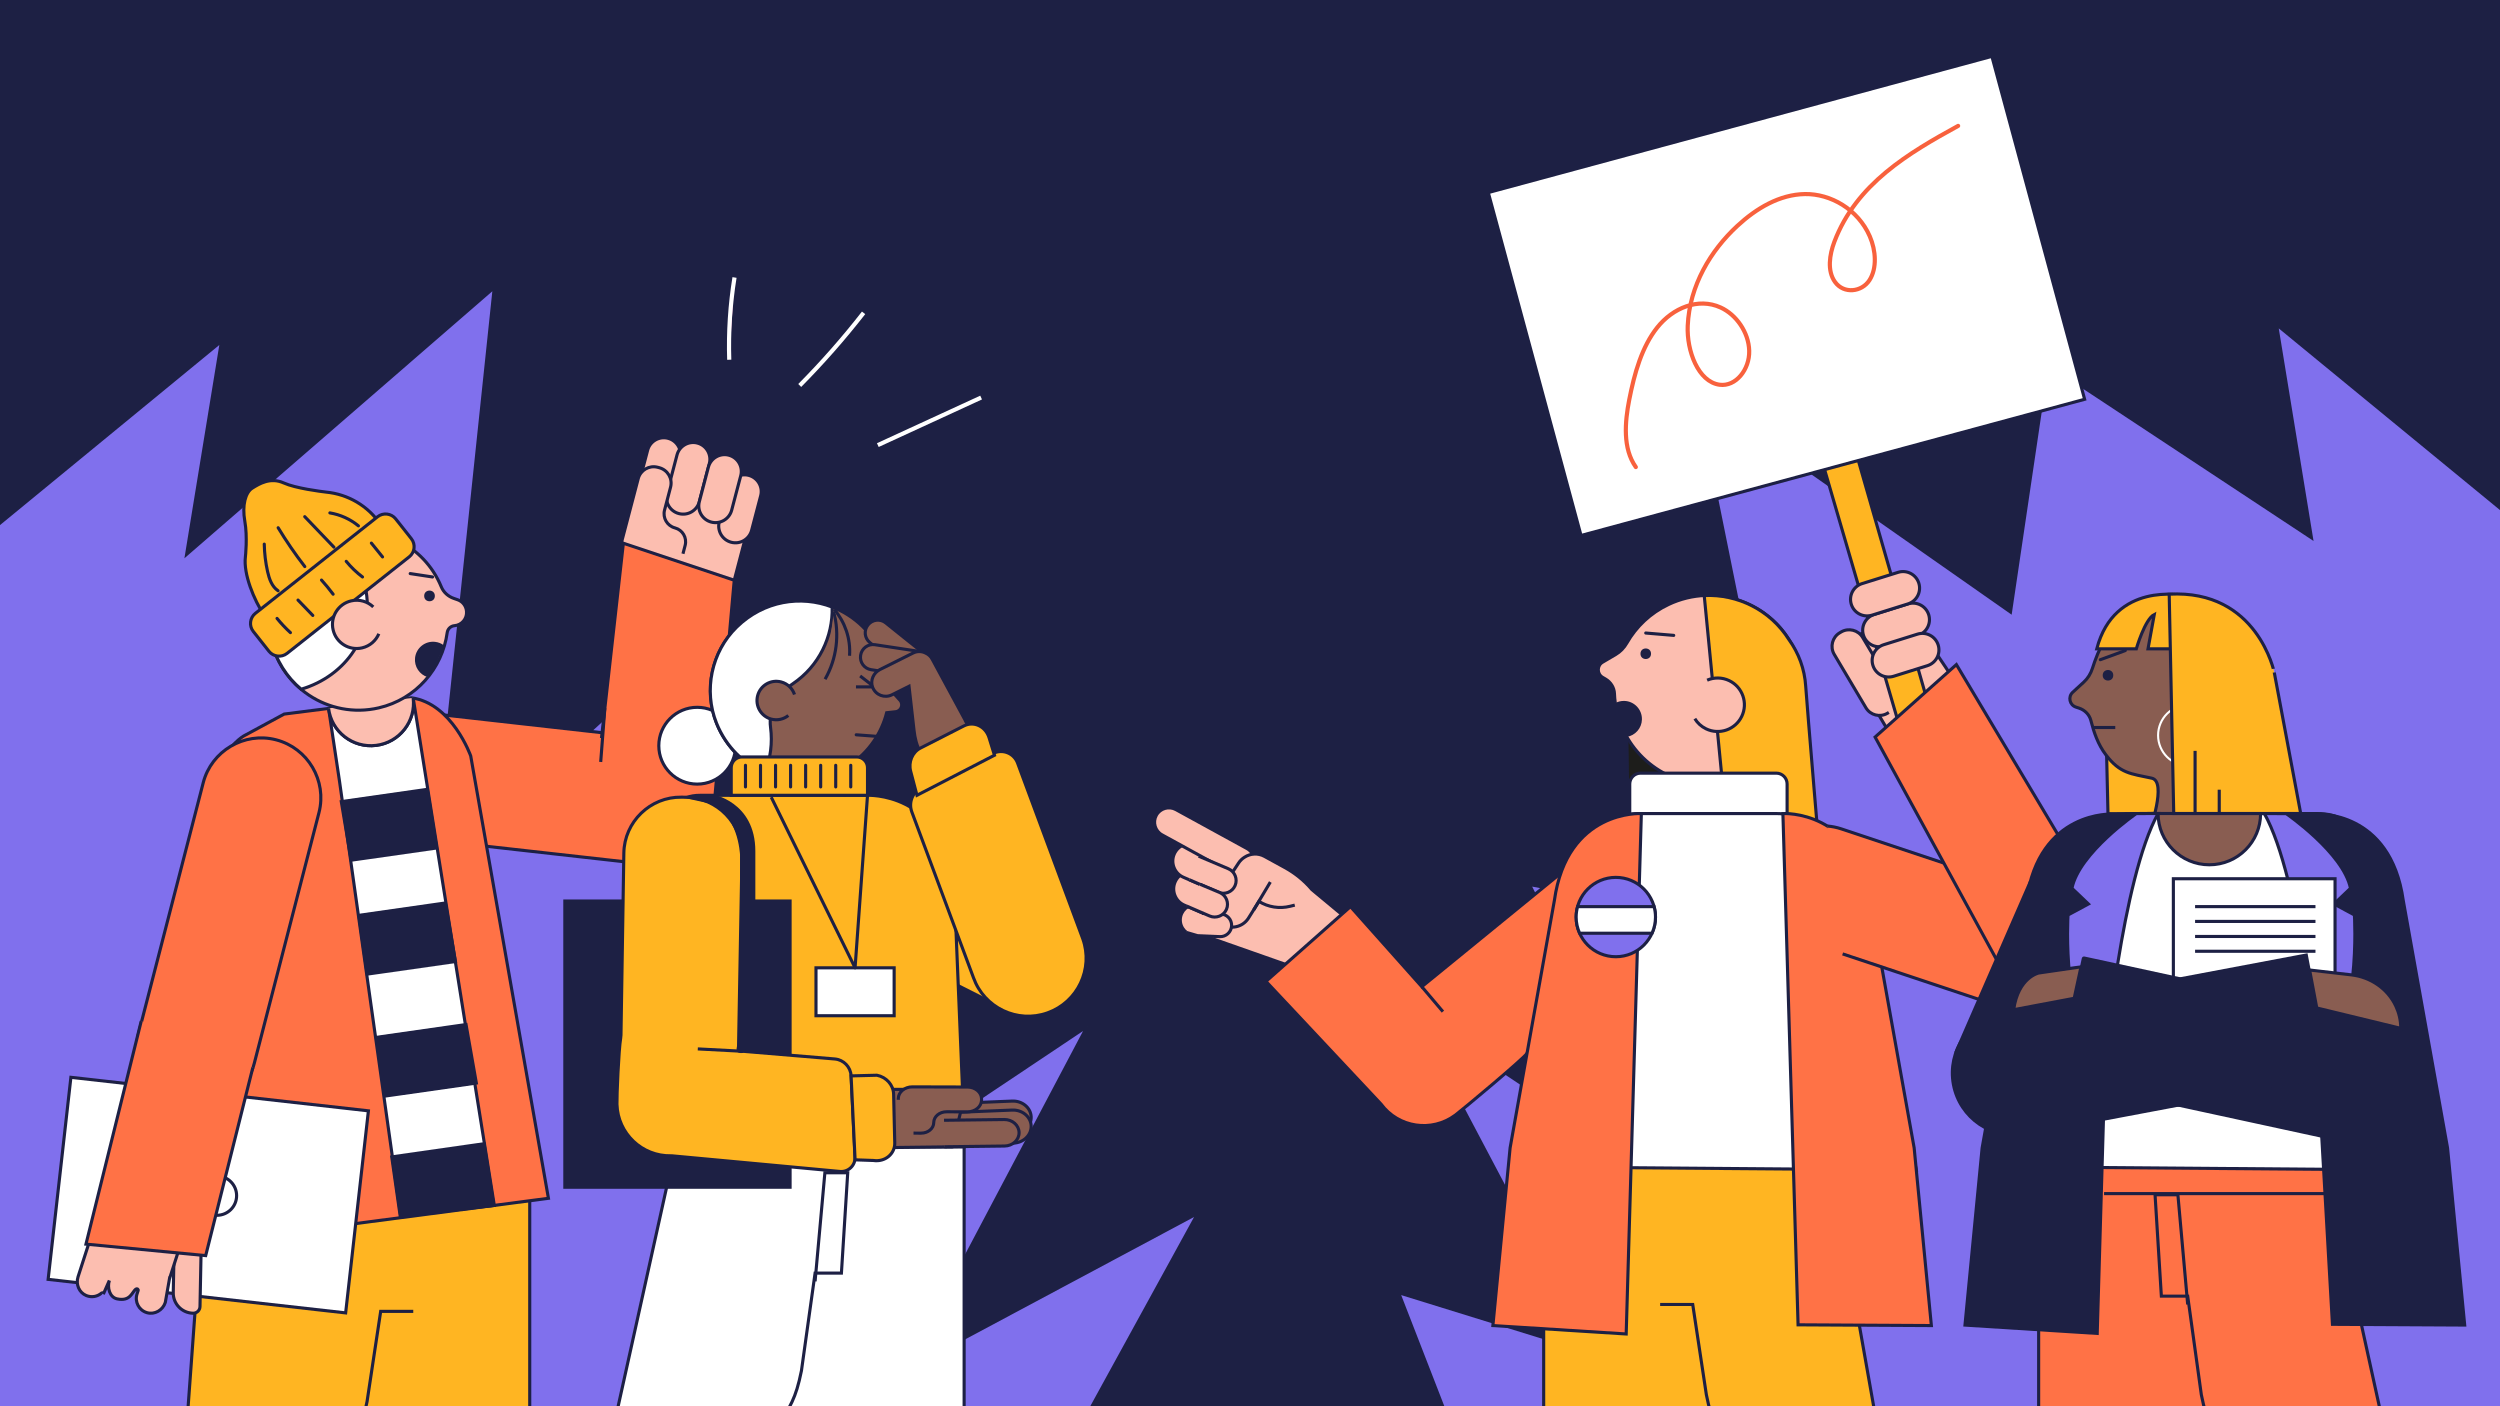 <?xml version="1.0" encoding="UTF-8"?>
<!-- Generator: Adobe Illustrator 28.1.0, SVG Export Plug-In . SVG Version: 6.00 Build 0)  -->
<svg xmlns="http://www.w3.org/2000/svg" xmlns:xlink="http://www.w3.org/1999/xlink" version="1.2" x="0px" y="0px" viewBox="0 0 1200 675" overflow="visible" xml:space="preserve">
<g id="Layer_1">
</g>
<g id="Layer_3">
</g>
<g id="Layer_4">
</g>
<g id="Layer_5">
</g>
<g id="Layer_6" display="none">
</g>
<g id="Layer_8">
</g>
<g id="Layer_7">
	<rect x="-16.112" y="-10.042" fill="#1D2044" width="1225.797" height="708.853"></rect>
	<polygon fill="#8070ED" stroke="#1D2044" stroke-width="1.5" points="1205.267,248.198 1092.741,155.792 1109.484,258.097    982.725,174.411 965.031,293.748 813.522,187.612 866.565,449.936 734.103,424.547 768.206,493.437 813.183,575.557    677.159,484.649 764.059,649.198 671.31,620.472 724.494,757.423 1205.267,757.423  "></polygon>
	<polygon fill="#8070ED" stroke="#1D2044" stroke-width="1.5" points="-6.191,256.158 106.335,163.752 89.592,266.057 237.263,138    207.486,420.624 330.011,307.816 332.511,457.896 464.973,432.507 430.87,501.397 385.893,583.518 521.917,492.609    435.017,657.158 575.021,582.304 474.582,765.383 -6.191,765.383  "></polygon>
	<g>
		<polyline fill="#FFB522" stroke="#1D2044" stroke-width="1.5" points="428.679,457.38 489.667,488.122 489.667,445.946   "></polyline>
		<g>
			<polygon fill="#FFB522" stroke="#1D2044" stroke-width="1.5" points="254.273,555.156 254.273,714.044 167.431,712.059      175.192,555.156    "></polygon>
			<path fill="#FFB522" stroke="#1D2044" stroke-width="1.5" d="M198.368,629.444H182.73l-6.547,43.329     c-2.815,14.035-5.286,16.76-11.663,27.86c-0.662-0.906-0.916-0.814-1.712-1.698c-2.127-2.359-4.971-2.639-7.414-1.666     c-3.549-2.099-8.742-0.675-10.428,3.18c-0.689-0.553-1.407-1.081-2.173-1.57c-3.947-2.517-8.219-0.396-10.082,3.158     c-0.028-0.01-0.056-0.02-0.084-0.03c1.034-2.168,1.265-4.803,0.257-7.042c-5.585-12.393-16.615,35.336-27.095,25.832     c1.137-1.109-5.838,64.224,0,0c0.3-3.301-38.001,7.989-40.054,5.735c-0.958-1.053,30.504-18.386,29.458-19.288l-9.22,27.106     l10.84-148.378l96.79-28.494"></path>
			<g>
				<path fill="#FCBEB0" stroke="#1D2044" stroke-width="1.5" d="M321.58,238.513l4.812-18.332c1.126-4.288-1.438-8.677-5.726-9.803      l0,0c-4.288-1.126-8.677,1.438-9.803,5.726l-4.812,18.332c-1.126,4.288,1.438,8.677,5.726,9.803h0      C316.065,245.365,320.454,242.801,321.58,238.513z"></path>
				
					<rect x="304.706" y="237.237" transform="matrix(-0.254 0.967 -0.967 -0.254 669.127 6.501)" fill="#FCBEB0" stroke="#1D2044" stroke-width="1.5" width="54.7" height="48.168"></rect>
				<path fill="#FCBEB0" stroke="#1D2044" stroke-width="1.5" d="M360.774,254.559l4.355-16.589      c1.126-4.288-1.438-8.677-5.726-9.803l0,0c-4.288-1.126-8.677,1.438-9.803,5.726l-4.355,16.589      c-1.126,4.288,1.438,8.677,5.726,9.803h0C355.259,261.411,359.648,258.848,360.774,254.559z"></path>
				<path fill="#FCBEB0" stroke="#1D2044" stroke-width="1.5" d="M335.678,240.798l4.812-18.332      c1.126-4.288-1.438-8.677-5.726-9.803l0,0c-4.288-1.126-8.677,1.438-9.803,5.726l-4.812,18.332      c-1.126,4.288,1.438,8.677,5.726,9.803v0C330.163,247.65,334.552,245.086,335.678,240.798z"></path>
				<path fill="#FCBEB0" stroke="#1D2044" stroke-width="1.5" d="M304.887,268.414l-0.731-0.192      c-4.087-1.073-6.53-5.255-5.457-9.342l7.647-29.13c1.073-4.087,5.255-6.53,9.342-5.457l0.731,0.192      c4.087,1.073,6.53,5.255,5.457,9.342l-2.894,11.023c-0.981,3.737,1.253,7.561,4.99,8.542v0c3.671,0.964,5.865,4.721,4.902,8.392      l-1.054,4.016"></path>
				<path fill="#FCBEB0" stroke="#1D2044" stroke-width="1.5" d="M351.208,244.875l4.355-16.589      c1.126-4.288-1.438-8.677-5.726-9.803h0c-4.288-1.126-8.677,1.438-9.803,5.726l-4.355,16.589      c-1.126,4.288,1.438,8.677,5.726,9.803l0,0C345.693,251.727,350.082,249.163,351.208,244.875z"></path>
			</g>
			<path fill="#FF7246" stroke="#1D2044" stroke-width="1.5" stroke-miterlimit="10" d="M341.341,387.949L341.341,387.949     c-1.859,16.562-16.792,28.481-33.354,26.622l-106.69-11.975c-16.562-1.859-28.481-16.792-26.622-33.354v0     c1.859-16.562,16.792-28.481,33.354-26.622l106.69,11.975C331.281,356.454,343.2,371.387,341.341,387.949z"></path>
			<path fill="#FF7246" stroke="#1D2044" stroke-width="1.5" stroke-miterlimit="10" d="M136.4,342.756l-19.484,10.547     c0,0-26.779,15.302-21.519,76.511v167.367l167.846-21.997l-37.299-212.318c0,0-8.898-25.19-28.371-27.909L136.4,342.756z"></path>
			<path fill="#FFFFFF" stroke="#1D2044" stroke-width="1.5" stroke-miterlimit="10" d="M162.971,375.058L157.709,340     c1.393,11.214,11.612,19.175,22.826,17.783c11.214-1.393,19.175-11.612,17.783-22.826l38.946,243.632l-44.899,5.214     L162.971,375.058z"></path>
			<polygon fill="#1D2044" stroke="#1D2044" stroke-miterlimit="10" points="237.263,578.726 191.856,583.803 187.757,555.105      232.55,548.708    "></polygon>
			
				<rect x="28.374" y="524.681" transform="matrix(0.994 0.112 -0.112 0.994 64.591 -7.599)" fill="#FFFFFF" stroke="#1D2044" stroke-width="1.5" stroke-miterlimit="10" width="143.666" height="97.573"></rect>
			<path fill="#FF7246" stroke="#1D2044" stroke-width="1.5" stroke-miterlimit="10" d="M288.718,354.277l10.497-93.525     l53.226,17.762l-9.832,110.074c-1.767,15.747-15.966,27.08-31.713,25.312h0"></path>
			<path fill="#FF7246" stroke="#1D2044" stroke-width="1.5" stroke-miterlimit="10" d="M87.137,530.875L87.137,530.875     c-15.28-3.943-24.555-19.671-20.612-34.951l31.02-120.207c3.943-15.28,19.671-24.555,34.95-20.612h0     c15.28,3.943,24.555,19.671,20.612,34.951l-31.02,120.207C118.144,525.542,102.417,534.818,87.137,530.875z"></path>
			<path fill="#FCBEB0" stroke="#1D2044" stroke-width="1.5" d="M157.709,340c1.393,11.214,11.612,19.175,22.826,17.783     c11.214-1.393,19.175-11.612,17.783-22.826"></path>
			<path fill="#FCBEB0" stroke="#1D2044" stroke-width="1.5" d="M159.017,257.071c21.895-6.946,44.539,4.399,52.796,24.594     c1.071,2.62,3.275,4.612,5.947,5.546l1.95,0.682c2.355,0.824,4.003,2.957,4.207,5.443l0.015,0.185     c0.285,3.474-2.301,6.522-5.775,6.806h0c-1.817,0.149-3.266,1.549-3.509,3.355c-2.312,17.165-14.946,31.927-32.816,36.085     c-23.995,5.584-47.973-10.145-52.087-34.833C126.272,284.096,138.88,263.46,159.017,257.071z"></path>
			<path fill="#FFFFFF" stroke="#1D2044" stroke-width="1.5" stroke-miterlimit="10" d="M130.299,307.684     c2.185,9.425,7.37,17.371,14.265,23.139c21.645-6.382,35.615-26.586,30.797-48.924c-1.295-6.004,0.694-10.761,3.539-14.325     c2.645-3.279,1.99-7.656-0.707-10.082c0.488-1.125,0.635-2.416,0.336-3.7c-0.754-3.209-3.95-5.207-7.159-4.454     c-3.153,0.719-5.142,3.841-4.483,6.983c-0.735,0.105-1.47,0.21-2.16,0.311c-0.978-2.864-3.987-4.565-6.993-3.872     c-3.063,0.727-5.006,3.681-4.534,6.72c-0.544,0.253-1.071,0.534-1.582,0.828c-1.302-0.83-2.935-1.157-4.553-0.772     c-3.195,0.738-5.192,3.949-4.454,7.159c0.002,0.03,0.021,0.073,0.024,0.102C131.912,276.926,126.718,292.293,130.299,307.684z"></path>
			<circle fill="#1D2044" cx="206.166" cy="286.043" r="2.564"></circle>
			<g>
				<path fill="#FFB522" stroke="#1D2044" stroke-width="1.5" d="M156.607,236.218c-2.594-0.303-14.702-1.822-20.417-4.399      c-6.421-2.895-11.773,0.413-15.082,2.481c-3.308,2.068-4.962,8.27-3.6,15.859c1.36,7.579,0.283,17.139,0.28,17.165      c-1.01,8.174,4.129,20.7,9.058,28.089l55.934-43.51C176.612,242.657,166.868,237.227,156.607,236.218z"></path>
				<path fill="#FFB522" stroke="#1D2044" stroke-width="1.5" d="M196.441,267.272l-58.662,46.359      c-2.666,2.107-6.572,1.65-8.679-1.017l-7.536-9.536c-2.107-2.666-1.65-6.572,1.017-8.679l58.662-46.359      c2.666-2.107,6.572-1.65,8.679,1.017l7.536,9.536C199.565,261.259,199.107,265.165,196.441,267.272z"></path>
				<g>
					<path fill="none" stroke="#1D2044" stroke-width="1.5" stroke-linecap="round" stroke-linejoin="round" d="M132.978,296.84       c1.968,2.429,4.117,4.712,6.424,6.823"></path>
					<path fill="none" stroke="#1D2044" stroke-width="1.5" stroke-linecap="round" stroke-linejoin="round" d="M143.045,288.037       c2.366,2.459,4.733,4.918,7.099,7.377"></path>
					<path fill="none" stroke="#1D2044" stroke-width="1.5" stroke-linecap="round" stroke-linejoin="round" d="M154.323,278.427       c1.956,2.183,3.817,4.451,5.577,6.795"></path>
					<path fill="none" stroke="#1D2044" stroke-width="1.5" stroke-linecap="round" stroke-linejoin="round" d="M166.191,269.442       c2.288,2.803,4.916,5.329,7.807,7.504"></path>
					<path fill="none" stroke="#1D2044" stroke-width="1.5" stroke-linecap="round" stroke-linejoin="round" d="M178.263,260.693       c1.784,2.212,3.568,4.423,5.353,6.635"></path>
				</g>
				<path fill="none" stroke="#1D2044" stroke-width="1.5" stroke-linecap="round" stroke-linejoin="round" d="M126.846,261.181      c0.087,4.413,0.616,8.816,1.577,13.124c0.786,3.521,2.057,7.254,5.051,9.265"></path>
				<path fill="none" stroke="#1D2044" stroke-width="1.5" stroke-linecap="round" stroke-linejoin="round" d="M133.514,253.322      c3.904,6.447,8.175,12.672,12.786,18.634"></path>
				<path fill="none" stroke="#1D2044" stroke-width="1.5" stroke-linecap="round" stroke-linejoin="round" d="M146.279,247.998      c3.64,3.806,10.362,10.835,14.001,14.641"></path>
				<path fill="none" stroke="#1D2044" stroke-width="1.5" stroke-linecap="round" stroke-linejoin="round" d="M158.341,246.193      c5.005,0.825,9.783,2.993,13.699,6.218"></path>
			</g>
			<path fill="#FCBEB0" stroke="#1D2044" stroke-width="1.5" d="M179.173,291.325c-2.73-2.602-6.677-3.821-10.624-2.902     c-6.231,1.45-10.106,7.676-8.657,13.907c1.45,6.231,7.676,10.106,13.907,8.657c3.75-0.873,6.647-3.476,8.044-6.769"></path>
			<g>
				<polygon fill="#1D2044" stroke="#1D2044" stroke-miterlimit="10" points="209.872,407.236 168.337,413.168 163.532,384.571       205.295,378.607     "></polygon>
				<polygon fill="#1D2044" stroke="#1D2044" stroke-miterlimit="10" points="218.907,461.733 176.038,467.856 171.996,439.15       214.014,433.149     "></polygon>
				<polygon fill="#1D2044" stroke="#1D2044" stroke-miterlimit="10" points="228.931,520.067 184.931,526.352 180.391,497.717       223.896,491.503     "></polygon>
			</g>
			
				<line fill="#FFFFFF" stroke="#1D2044" stroke-width="1.5" stroke-miterlimit="10" x1="288.336" y1="365.736" x2="290.33" y2="339.921"></line>
			<path fill="#FCBEB0" stroke="#1D2044" stroke-width="1.5" d="M83.514,602.691l-0.353,17.768c-0.106,5.357,4.15,9.786,9.508,9.893     h0c1.802,0.036,3.291-1.396,3.327-3.198l0.818-41.181c-1.852-0.037-18.827-0.374-18.827-0.374"></path>
			<circle fill="#FFFFFF" stroke="#1D2044" stroke-width="1.5" stroke-miterlimit="10" cx="104.144" cy="573.909" r="9.43"></circle>
			<g>
				<path fill="#FCBEB0" stroke="#1D2044" stroke-width="1.5" d="M94.379,573.468l-12.945,40.099l-0.043-0.014l-2.044,11.62      c-1.192,3.691-5.075,5.992-8.8,4.911c-3.855-1.118-5.997-5.19-4.773-8.982l0.529-1.638c0.193-0.597-0.469-1.08-0.996-0.739      c-1.944,1.258-2.557,6.161-9.135,4.731c-3.543-0.77-4.799-5.386-3.685-8.836l-2.89,6.58c0.159-0.493-0.43-0.895-0.819-0.554      c-1.937,1.694-4.745,2.287-7.351,1.225c-3.47-1.415-5.123-5.41-3.972-8.977l10.726-33.228c0.167-0.518,0.393-1.001,0.661-1.45      l0,0L94.379,573.468z"></path>
			</g>
			<polyline fill="#FF7246" stroke="#1D2044" stroke-width="1.5" stroke-miterlimit="10" points="121.382,512.33 98.73,602.69      41.265,597.181 67.791,490.122    "></polyline>
			<path fill="#1D2044" stroke="#1D2044" stroke-miterlimit="10" d="M212.664,310.09c-1.108-0.802-2.428-1.342-3.884-1.506     c-4.499-0.505-8.555,2.733-9.06,7.231c-0.447,3.984,2.043,7.615,5.742,8.746C208.454,320.056,210.339,315.013,212.664,310.09z"></path>
			
				<line fill="#FFFFFF" stroke="#1D2044" stroke-width="1.5" stroke-linecap="round" stroke-linejoin="round" stroke-miterlimit="10" x1="196.897" y1="275.321" x2="207.611" y2="276.946"></line>
		</g>
		<g>
			<g>
				<g>
					<polygon fill="#FFFFFF" stroke="#1D2044" stroke-width="1.5" stroke-miterlimit="10" points="462.782,541.5 462.782,698.812        375.94,696.846 383.701,541.5      "></polygon>
					<path fill="#FFFFFF" stroke="#1D2044" stroke-width="1.5" stroke-miterlimit="10" d="M402.113,543.801h-76.357l-36.787,166.171       l14.825-1.118c1.046,0.893-0.912-11.084,0.047-10.042c2.052,2.232,0.858,6.885-0.047,10.042       c-16.297,56.899,1.184-11.14,0.047-10.042c10.48,9.41,31.969-31.158,37.554-18.888c1.009,2.216,0.777,4.825-0.257,6.972       c0.028,0.01,0.056,0.019,0.084,0.029c1.862-3.519,6.135-5.619,10.082-3.127c0.766,0.483,1.484,1.007,2.173,1.554       c1.686-3.817,6.879-5.227,10.428-3.148c2.443-0.964,5.287-0.686,7.414,1.649c0.797,0.875,1.05,0.784,1.712,1.681       c6.376-10.99,8.847-13.687,11.663-27.583l6.547-46.859h12.638l3.029-48.162h-10.965l-4.702,52.123"></path>
					<path fill="#FFB522" stroke="#1D2044" stroke-width="1.5" d="M457.901,423.086c-6.119-43.366-41.75-41.335-41.75-41.335       l-11.255,0l0.003,0.011c-0.177-0.007-0.344-0.011-0.472-0.011h-61.164c-0.031-0.002-0.605-0.031-1.6,0h-5.587       c-5.153,0-8.617,1.509-10.94,4.185c-9.796,4.82-20.51,15.132-23.617,37.15l-0.964,101.34       c-0.14,14.675,11.796,26.605,26.471,26.458l89.391-0.893l-0.005,0.532h46.371V541.5L457.901,423.086z"></path>
				</g>
			</g>
		</g>
		<g>
			<circle fill="#FFFFFF" stroke="#1D2044" stroke-width="1.5" stroke-miterlimit="10" cx="334.656" cy="357.941" r="18.431"></circle>
			<path fill="#895D51" stroke="#1D2044" stroke-width="1.5" stroke-miterlimit="10" d="M426.934,330.571     c-0.157-7.994-2.532-16.037-7.338-23.158c-13.278-19.671-39.989-24.854-59.66-11.576c-19.671,13.278-24.854,39.989-11.576,59.66     c13.278,19.671,39.989,24.854,59.66,11.576c9.082-6.13,15.067-15.125,17.581-24.966l4.251-0.463     c2.707-0.295,3.935-3.537,2.103-5.551L426.934,330.571z"></path>
			<g>
				<path fill="#FFFFFF" stroke="#1D2044" stroke-width="1.5" stroke-miterlimit="10" d="M369.863,349.134      c-1.113-8.349,3.546-16.141,10.547-20.826c0.048-0.032,0.096-0.064,0.144-0.097c12.648-8.537,19.265-22.627,18.878-36.829      c-14.959-5.753-32.833-3.087-45.801,9.607c-12.125,11.87-16.034,30.403-9.699,46.143c4.635,11.517,13.191,19.563,23.179,23.817      C369.876,364.065,370.849,356.535,369.863,349.134z"></path>
			</g>
			<path fill="#895D51" stroke="#1D2044" stroke-width="1.5" stroke-miterlimit="10" d="M396.034,326.019     c5.658-9.914,7.005-21.547,4.182-32.271"></path>
			<path fill="#895D51" stroke="#1D2044" stroke-width="1.5" stroke-miterlimit="10" d="M407.783,314.766     c0.579-8.199-2.175-16.169-7.353-22.248"></path>
			<path fill="#895D51" stroke="#1D2044" stroke-width="1.5" stroke-miterlimit="10" d="M381.36,333.369     c-0.943-2.854-3.259-5.192-6.379-6.029c-4.924-1.32-9.986,1.602-11.306,6.527c-1.32,4.924,1.602,9.986,6.527,11.306     c2.964,0.794,5.978,0.052,8.195-1.739"></path>
			<polyline fill="#895D51" stroke="#1D2044" stroke-width="1.5" stroke-miterlimit="10" points="410.867,329.722 419.643,329.722      412.867,324.464    "></polyline>
		</g>
		<path fill="#FFB522" stroke="#1D2044" stroke-width="1.5" d="M416.411,381.736h-65.425v-13.212c0-2.87,2.327-5.196,5.196-5.196    h55.032c2.87,0,5.196,2.327,5.196,5.196V381.736z"></path>
		<rect x="270.875" y="432.243" fill="#1D2044" stroke="#1D2044" stroke-miterlimit="10" width="108.61" height="137.874"></rect>
		<path fill="#FFB522" stroke="#1D2044" stroke-width="1.5" d="M327.117,382.641l2.234,0.035    c14.984,0.237,27.05,12.69,26.814,27.675l-1.656,91.775c-0.021,1.322-1.233,3.044,2.323,2.504l43.848,3.677    c4.282,0.359,7.637,3.833,7.846,8.125l1.897,38.928c0.197,4.039-3.228,7.316-7.254,6.941l-80.426-7.487    c-0.224-0.007-0.449-0.015-0.673-0.022c-13.909,0.275-25.489-10.689-25.934-24.633l-0.006-0.197    c-0.114-3.572,0.828-26.145,1.786-31.646c0.071-0.406,0.139-1.067,0.146-1.479l1.38-87.383    C299.679,394.47,312.133,382.404,327.117,382.641z"></path>
		<g>
			<path fill="#895D51" stroke="#1D2044" stroke-width="1.5" stroke-miterlimit="10" d="M417.557,308.458l17.734,14.235     c2.594,2.082,6.385,1.668,8.468-0.927l0.055-0.069c2.082-2.594,1.668-6.385-0.927-8.468l-17.734-14.235     c-2.594-2.082-6.385-1.668-8.468,0.927l-0.055,0.069C414.548,302.585,414.963,306.376,417.557,308.458z"></path>
			<path fill="#895D51" stroke="#1D2044" stroke-width="1.5" stroke-miterlimit="10" d="M418.142,321.457l22.485,3.397     c3.289,0.497,6.359-1.767,6.856-5.056l0.013-0.088c0.497-3.289-1.767-6.359-5.056-6.856l-22.485-3.397     c-3.289-0.497-6.359,1.767-6.856,5.056l-0.013,0.088C412.589,317.89,414.853,320.96,418.142,321.457z"></path>
			<path fill="#895D51" stroke="#1D2044" stroke-width="1.5" stroke-miterlimit="10" d="M422.395,321.373l15.884-7.924     c1.941-0.969,4.124-0.902,5.935-0.019c1.399,0.606,2.602,1.687,3.336,3.158l16.066,29.722l-0.003,0.001     c2.626,4.403,2.646,10.226-0.867,14.881c-3.764,4.988-10.712,6.549-16.322,3.797c-3.742-1.835-5.555-4.987-6.663-8.9     c-0.503-1.777-0.809-3.604-1.018-5.44l-2.411-21.235l-8.205,4.094c-3.51,1.751-7.819,0.139-9.264-3.612     C417.604,326.626,419.26,322.937,422.395,321.373z"></path>
		</g>
		<path fill="#FFB522" stroke="#1D2044" stroke-width="1.5" d="M488.47,366.343l31.256,84.249    c5.161,14.488-2.399,30.416-16.887,35.578l0,0c-14.488,5.161-30.416-2.399-35.578-16.887l-29.621-79.659    c-1.615-4.534,0.458-9.555,4.802-11.629l34.433-16.439C481.395,359.398,486.789,361.625,488.47,366.343z"></path>
		
			<line fill="none" stroke="#1D2044" stroke-width="1.5" stroke-linecap="round" stroke-linejoin="round" stroke-miterlimit="10" x1="410.985" y1="352.699" x2="420.889" y2="353.448"></line>
		<path fill="#FFB522" stroke="#1D2044" stroke-width="1.5" d="M441.799,359.083l20.874-10.645    c4.75-2.422,10.388,0.186,12.054,5.576l2.626,8.492l-37.208,19.231l-3.026-11.506    C435.948,365.775,437.929,361.057,441.799,359.083z"></path>
		<g>
			<path fill="#895D51" stroke="#1D2044" stroke-width="1.5" stroke-miterlimit="10" d="M449.82,529.995l36.025-1.475     c4.852-0.199,8.93,3.191,9.11,7.57v0c0.179,4.379-3.608,8.091-8.46,8.289l-36.025,1.475"></path>
			<path fill="#895D51" stroke="#1D2044" stroke-width="1.5" stroke-miterlimit="10" d="M449.82,534.312l36.025-1.475     c4.852-0.199,8.93,3.19,9.11,7.57l0,0c0.179,4.38-3.608,8.091-8.46,8.29l-36.025,1.475"></path>
			<g>
				<polygon fill="#895D51" stroke="#1D2044" stroke-width="1.5" stroke-miterlimit="10" points="423.225,550.885 457.016,550.469       463.727,522.987 416.704,522.86     "></polygon>
				<path fill="#895D51" stroke="#1D2044" stroke-width="1.5" stroke-miterlimit="10" d="M431.177,527.92l0.002-0.56      c0.008-3.134,3.029-5.666,6.747-5.656l26.5,0.072c3.718,0.01,6.724,2.559,6.716,5.693l-0.001,0.56      c-0.009,3.134-3.029,5.666-6.747,5.656l-10.027-0.027c-3.399-0.009-6.161,2.306-6.169,5.172l0,0      c-0.008,2.815-2.721,5.09-6.06,5.081l-3.653-0.01"></path>
			</g>
			<path fill="#895D51" stroke="#1D2044" stroke-width="1.5" stroke-miterlimit="10" d="M453.127,537.727l28.901-0.357     c3.892-0.048,7.083,2.761,7.126,6.274l0,0c0.043,3.513-3.077,6.401-6.969,6.449l-28.901,0.357"></path>
		</g>
		<path fill="#FFB522" stroke="#1D2044" stroke-width="1.5" d="M428.936,525.158l0.546,23.425c0.124,5.33-4.669,9.281-10.249,8.447    l-8.791-0.314l-1.916-40.284l12.392-0.322C425.441,516.984,428.834,520.815,428.936,525.158z"></path>
		<line fill="#F8613D" stroke="#1D2044" stroke-width="1.5" x1="356.832" y1="504.629" x2="334.938" y2="503.475"></line>
	</g>
	<g>
		<g>
			<path fill="#FCBEB0" stroke="#1D2044" stroke-width="1.5" d="M585.185,449.614l-11.449-0.491     c-4.135-0.177-7.373-3.705-7.196-7.84v0c0.177-4.135,3.705-7.373,7.84-7.196l11.449,0.491c4.135,0.177,7.373,3.705,7.196,7.84v0     C592.848,446.553,589.32,449.791,585.185,449.614z"></path>
			<path fill="#FCBEB0" stroke="#1D2044" stroke-width="1.5" d="M580.301,439.582l-11.831-5.114     c-4.273-1.847-6.258-6.854-4.411-11.126l0,0c1.847-4.273,6.854-6.258,11.126-4.411l11.831,5.114     c4.273,1.847,6.258,6.854,4.411,11.126l0,0C589.58,439.443,584.573,441.428,580.301,439.582z"></path>
			<path fill="#FCBEB0" stroke="#1D2044" stroke-width="1.5" d="M579.879,426.204l-11.831-5.114     c-4.273-1.847-6.258-6.854-4.411-11.126l0,0c1.847-4.273,6.854-6.258,11.126-4.411l11.831,5.114     c4.273,1.847,6.258,6.854,4.411,11.126l0,0C589.159,426.066,584.152,428.051,579.879,426.204z"></path>
			<path fill="#FCBEB0" stroke="#1D2044" stroke-width="1.5" d="M591.908,419.436l-34.131-18.707     c-3.335-1.828-4.568-6.053-2.74-9.388l0,0c1.828-3.335,6.053-4.568,9.388-2.74l34.131,18.707c3.335,1.828,4.568,6.053,2.74,9.388     h0C599.468,420.031,595.244,421.264,591.908,419.436z"></path>
			<g>
				<path fill="#FCBEB0" stroke="#1D2044" stroke-width="1.5" d="M584.495,429.483l10.071-15.291      c0.75-1.135,1.716-2.044,2.804-2.724c2.782-1.83,6.466-2.112,9.574-0.407l9.84,5.399c4.919,2.699,9.302,6.277,12.931,10.556      l25.612,21.281c-0.189,5.144-1.374,11.06-3.624,17.093c-1.924,5.158-4.378,9.747-7.066,13.477l-15.677-11.775l-56.13-19.728      L584.495,429.483z"></path>
				<polygon fill="#FFFFFF" stroke="#1D2044" stroke-width="1.5" stroke-miterlimit="10" points="591.473,418.787 584.495,429.483       582.047,433.199     "></polygon>
			</g>
			<path fill="#FCBEB0" stroke="#1D2044" stroke-width="1.5" d="M582.047,433.199c-2.828,4.278,0.046,7.508,4.341,10.332     c4.25,2.795,9.973,1.575,12.779-2.669l5.13-8.175l0,0c4.464,2.757,9.851,3.598,14.943,2.331l2.248-0.559"></path>
			
				<line fill="#6C3525" stroke="#1D2044" stroke-width="1.5" stroke-miterlimit="10" x1="601.738" y1="436.825" x2="609.765" y2="423.379"></line>
			<path fill="#FCBEB0" stroke="#1D2044" stroke-width="1.5" d="M575.344,410.964l14.299,6.053c3.097,1.338,4.535,4.967,3.197,8.064     l0,0c-1.338,3.097-4.967,4.535-8.064,3.197l-13.895-6.006"></path>
			<path fill="#FCBEB0" stroke="#1D2044" stroke-width="1.5" d="M576.867,438.409l9.096,0.286c2.997,0.128,5.344,2.685,5.215,5.682     l0,0c-0.128,2.997-2.685,5.344-5.682,5.215l-10.655-0.457l-5.569-1.635"></path>
			<path fill="#FCBEB0" stroke="#1D2044" stroke-width="1.5" d="M576.062,424.469l9.441,3.954c3.097,1.338,4.535,4.967,3.197,8.064     v0c-1.339,3.097-4.967,4.535-8.064,3.197l-11.01-4.759"></path>
		</g>
		<g>
			<path fill="#FF7246" stroke="#1D2044" stroke-width="1.5" stroke-miterlimit="10" d="M810.223,417.564l-11.384-13.947     c-6.734-8.25-18.994-9.491-27.245-2.756l-89.127,72.75l-34.234-38.433l-40.569,35.892l55.238,58.899     c8.358,11.3,24.295,13.685,35.595,5.326l0.158-0.117c3.005-2.223,32.582-26.917,34.313-29.561l74.498-60.809     C815.717,438.074,816.957,425.814,810.223,417.564z"></path>
			<polygon fill="#FFB522" stroke="#1D2044" stroke-width="1.5" points="740.964,551.855 740.964,710.744 827.806,708.758      820.045,551.855    "></polygon>
			<g>
				<polygon fill="#FCBEB0" stroke="#1D2044" stroke-width="1.5" points="937.356,325.443 917.598,296.003 881.17,308.377       908.766,354.883     "></polygon>
				<path fill="#FCBEB0" stroke="#1D2044" stroke-width="1.5" d="M906.633,341.971l-0.642,0.381      c-3.592,2.131-8.232,0.947-10.364-2.645l-15.194-25.606c-2.131-3.592-0.947-8.232,2.645-10.364l0.642-0.381      c3.592-2.131,8.232-0.947,10.364,2.645l5.749,9.689c1.949,3.285,6.192,4.367,9.476,2.418l0,0      c3.227-1.915,7.395-0.851,9.309,2.376l2.095,3.53"></path>
			</g>
			<path fill="#FFB522" stroke="#1D2044" stroke-width="1.5" d="M796.869,626.144h15.638l6.547,43.329     c2.815,14.035,5.286,16.76,11.663,27.86c0.662-0.906,0.916-0.814,1.712-1.698c2.127-2.359,4.971-2.639,7.414-1.666     c3.549-2.099,8.742-0.675,10.428,3.18c0.689-0.553,1.407-1.082,2.173-1.57c3.947-2.517,8.219-0.396,10.082,3.158     c0.028-0.01,0.056-0.02,0.084-0.03c-1.034-2.168-1.265-4.803-0.257-7.041c5.585-12.393,16.615,35.336,27.095,25.832     c-1.137-1.109,5.838,64.224,0,0c-0.3-3.301,17.763,15.807,19.815,13.553c0.958-1.053-10.265-26.204-9.22-27.106l9.22,27.106     l-31.272-176.872h-76.357"></path>
			<polygon fill="#1D1D1B" stroke="#1D2044" stroke-width="1.5" stroke-miterlimit="10" points="791.553,390.709 781.612,404.773      780.568,330.199 813.17,345.942    "></polygon>
			<path fill="#FCBEB0" stroke="#1D2044" stroke-width="1.5" d="M861.335,311.787c-10.712-22.665-37.768-32.355-60.432-21.643     c-8.739,4.13-15.545,10.691-19.999,18.493c-1.304,2.284-3.138,4.218-5.408,5.545c-2.158,1.261-4.336,2.544-6.253,3.676     c-2.775,1.639-2.756,5.651,0.027,7.278l1.359,0.795c2.509,1.467,4.195,4.084,4.305,6.989c0.224,5.943,1.625,11.94,4.327,17.657     c4.799,10.154,12.879,17.704,22.375,21.982c6.941,3.127,23.141,20.672,23.141,20.672l11.446-24.743     C836.221,368.488,872.047,334.452,861.335,311.787z"></path>
			<path fill="#FFB522" stroke="#1D2044" stroke-width="1.5" d="M874.477,423.075c0,0-7.308-86.779-7.751-93.795     c-0.507-8.042-3.323-15.802-8.076-22.322c-8.873-14.08-24.58-21.902-40.626-21.104l9.41,96.675     c0.201-0.054,0.438-0.17,0.691-0.312l-1.177,19.355L874.477,423.075z"></path>
			<path fill="#FCBEB0" stroke="#1D2044" stroke-width="1.5" d="M819.424,326.484c3.294-1.41,7.156-1.441,10.636,0.239     c6.383,3.082,9.058,10.755,5.976,17.137c-3.082,6.383-10.755,9.058-17.137,5.976c-2.311-1.116-4.136-2.833-5.377-4.874"></path>
			<path fill="#1D2044" stroke="#1D2044" stroke-miterlimit="10" d="M775.594,337.898c1.208-0.642,2.59-0.995,4.054-0.957     c4.525,0.119,8.097,3.884,7.978,8.409c-0.105,4.007-3.072,7.261-6.891,7.872C778.391,348.348,777.218,343.094,775.594,337.898z"></path>
			<path fill="#FFFFFF" stroke="#1D2044" stroke-width="1.5" stroke-miterlimit="10" d="M857.813,392.363h-75.537v-16.058     c0-2.87,2.327-5.196,5.196-5.196h65.144c2.87,0,5.196,2.327,5.196,5.196V392.363z"></path>
			<path fill="#FFFFFF" stroke="#1D2044" stroke-width="1.5" stroke-miterlimit="10" d="M893.99,432.254     c0-22.962-18.787-41.75-41.75-41.75h-64.391c-3.096,0-6.112,0.352-9.02,0.999c0.008,1.668-0.654,3.385-2.268,4.891     c-7.302,6.81-15.4,13.346-20.432,22.121c-4.575,7.98-6.904,17.102-10.718,25.453c-0.412,0.902-0.924,1.617-1.499,2.181     L725.98,560.061l193.84,1.542L893.99,432.254z"></path>
			<path fill="#FF7246" stroke="#1D2044" stroke-width="1.5" stroke-miterlimit="10" d="M724.853,550.959l-8.265,85.311l63.98,4.04     l7.281-249.806c0,0-35.63-2.051-41.75,41.75L724.853,550.959z"></path>
			<path fill="#FF7246" stroke="#1D2044" stroke-width="1.5" stroke-miterlimit="10" d="M918.789,550.959l8.265,85.311l-63.98-0.355     l-7.281-245.411c0,0,35.63-2.051,41.75,41.75L918.789,550.959z"></path>
			<g>
				<path fill="#FFFFFF" stroke="#1D2044" stroke-width="1.5" stroke-miterlimit="10" d="M926.118,369.105      c-4.762-20.349-10.622-39.392-16.481-59.901c-23.438-77.638-43.946-155.277-67.324-232.05"></path>
				<path fill="#FFB522" stroke="#1D2044" stroke-width="1.5" d="M933.862,366.882L846.756,63.433      c-3.529,3.455-9.946,19.535-11.41,13.721c-0.994-3.946,1.786,16.013,0.734,12.082c11.238,28.612,6.666,7.938,6.233,7.866      c-1.422,0.331-4.921-7.194-6.233-7.866l82.294,282.092c1.228,4.277,5.69,6.748,9.967,5.521c1.179-0.339,2.22-0.923,3.085-1.682      C933.699,373.175,934.751,369.98,933.862,366.882z"></path>
			</g>
			
				<rect x="732.566" y="57.02" transform="matrix(0.965 -0.261 0.261 0.965 -7.431 228.606)" fill="#FFFFFF" stroke="#1D2044" stroke-width="1.5" stroke-miterlimit="10" width="250.495" height="170.577"></rect>
			<path fill="#FF7246" stroke="#1D2044" stroke-width="1.5" stroke-miterlimit="10" d="M877.12,396.502     c2.242,0.176,4.497,0.624,6.721,1.366l116.424,38.835c14.799,4.936,22.868,21.084,17.932,35.882v0     c-4.936,14.799-21.084,22.868-35.882,17.932l-97.865-32.645"></path>
			<path fill="#FF7246" stroke="#1D2044" stroke-width="1.5" stroke-miterlimit="10" d="M900.043,353.789l39.026-34.787     l76.829,128.665c8.223,15.069,2.673,33.951-12.396,42.174l-0.173,0.094c-12.338,6.733-27.798,2.189-34.531-10.149     L900.043,353.789z"></path>
			<g>
				<path fill="#FCBEB0" stroke="#1D2044" stroke-width="1.5" d="M920.576,305.015l-16.181,5.066      c-4.183,1.31-8.636-1.02-9.945-5.202l0,0c-1.31-4.183,1.02-8.636,5.203-9.945l16.181-5.066c4.183-1.31,8.636,1.02,9.945,5.202      l0,0C927.088,299.252,924.759,303.705,920.576,305.015z"></path>
				<path fill="#FCBEB0" stroke="#1D2044" stroke-width="1.5" d="M925.123,319.537l-16.181,5.066      c-4.183,1.31-8.636-1.02-9.945-5.202l0,0c-1.31-4.183,1.02-8.636,5.203-9.945l16.181-5.066c4.183-1.31,8.636,1.02,9.945,5.202h0      C931.635,313.775,929.306,318.227,925.123,319.537z"></path>
				<path fill="#FCBEB0" stroke="#1D2044" stroke-width="1.5" d="M915.833,289.867l-17.268,5.406      c-4.183,1.31-8.636-1.02-9.945-5.202l0,0c-1.31-4.183,1.02-8.636,5.202-9.945l17.268-5.407c4.183-1.31,8.636,1.02,9.945,5.203h0      C922.345,284.105,920.016,288.557,915.833,289.867z"></path>
			</g>
			<circle fill="#1D2044" cx="789.96" cy="313.797" r="2.535"></circle>
		</g>
	</g>
	<g>
		<g>
			<g>
				<polygon fill="#FF7246" stroke="#1D2044" stroke-width="1.5" stroke-miterlimit="10" points="978.549,551.855 978.549,710.744       1065.391,708.758 1057.629,551.855     "></polygon>
				<path fill="#FF7246" stroke="#1D2044" stroke-width="1.5" stroke-miterlimit="10" d="M1039.218,554.179h76.357l36.787,167.837      l-14.825-1.129c-1.046,0.902,0.912-11.195-0.047-10.143c-2.052,2.254-0.858,6.954,0.047,10.143      c16.297,57.47-1.183-11.252-0.047-10.143c-10.48,9.504-31.969-31.47-37.554-19.077c-1.009,2.238-0.777,4.874,0.257,7.041      c-0.028,0.01-0.056,0.02-0.084,0.03c-1.862-3.554-6.135-5.675-10.082-3.158c-0.766,0.488-1.484,1.017-2.173,1.57      c-1.686-3.855-6.879-5.279-10.428-3.18c-2.443-0.974-5.287-0.693-7.414,1.666c-0.797,0.884-1.05,0.791-1.712,1.698      c-6.376-11.1-8.847-13.824-11.663-27.86l-6.547-47.329h-12.638l-3.029-48.645h10.965l4.702,52.645"></path>
				<polygon fill="#FFB522" stroke="#1D2044" stroke-width="1.5" points="1043.39,390.35 1011.832,390.629 1010.427,330.199       1043.029,345.942     "></polygon>
				<path fill="#895D51" stroke="#1D2044" stroke-width="1.5" stroke-miterlimit="10" d="M1076.11,311.429      c-5.823-24.383-36.18-32.112-56.088-16.877c-7.675,5.874-12.951,17.719-15.667,26.282c-0.795,2.507-2.181,4.783-4.122,6.558      c-1.845,1.687-3.705,3.398-5.341,4.908c-2.369,2.186-1.507,6.104,1.556,7.11l1.496,0.491c2.762,0.907,4.96,3.111,5.677,5.928      c1.468,5.763,3.414,11.538,7.257,16.559c6.826,8.919,11.793,8.952,21.976,11.139c7.443,1.598-1.052,25.376-1.052,25.376      l50.218-5.333C1082.019,393.57,1079.343,324.967,1076.11,311.429z"></path>
				<path fill="#FFFFFF" stroke="#1D2044" stroke-width="1.5" stroke-miterlimit="10" d="M1131.574,432.254      c0-22.962,3.45-41.75-19.513-41.75h-86.628c-3.096,0-17.77,1.212-20.678,1.859c0.008,1.668-3.058,4.848-4.672,6.354      c-7.302,6.81-1.338,11.023-6.369,19.799c-4.575,7.98-6.904,17.102-10.718,25.453c-0.412,0.902-0.924,1.617-1.499,2.181      l-17.932,113.912l193.84,1.542L1131.574,432.254z"></path>
				<path fill="#1D2044" stroke="#1D2044" stroke-miterlimit="10" d="M951.183,550.959l-8.265,85.311l63.98,4.04l5.911-202.815      l12.624-46.991l-11.255,0c0,0-35.63-2.051-41.75,41.75L951.183,550.959z"></path>
				<path fill="#1D2044" stroke="#1D2044" stroke-miterlimit="10" d="M1175.058,550.959l8.265,85.311l-63.98-0.355l-10.725-188.071      l-16.958-57.34l20.402,0c0,0,35.63-2.051,41.75,41.75L1175.058,550.959z"></path>
				<circle fill="#1D2044" cx="1011.832" cy="324.137" r="2.535"></circle>
				
					<line fill="#FFFFFF" stroke="#1D2044" stroke-width="1.5" stroke-linecap="round" stroke-linejoin="round" stroke-miterlimit="10" x1="1008.161" y1="316.651" x2="1020.141" y2="312.274"></line>
			</g>
		</g>
		<path fill="#8070ED" stroke="#1D2044" stroke-width="1.5" d="M1086.887,390.489l10.448,0.015c0,0,27.515,18.94,30.903,35.882    l-7.906,7.529l9.788,5.271c0,0,3.594,56.47-17.779,70.4C1112.341,509.586,1104.265,421.604,1086.887,390.489z"></path>
		
			<rect x="1043.215" y="421.799" fill="#FFFFFF" stroke="#1D2044" stroke-width="1.5" stroke-miterlimit="10" width="77.608" height="108.509"></rect>
		<path fill="#8070ED" stroke="#1D2044" stroke-width="1.5" d="M1035.882,390.489l-10.448,0.015c0,0-27.515,18.94-30.903,35.882    l7.906,7.529l-9.788,5.271c0,0-3.594,56.47,17.779,70.4C1010.427,509.586,1018.504,421.604,1035.882,390.489z"></path>
		<path fill="#1D2044" stroke="#1D2044" stroke-miterlimit="10" d="M1000.451,459.619l144.559,31.351    c16.162,3.505,26.422,19.448,22.917,35.61v0c-3.505,16.162-19.448,26.422-35.61,22.917l-145.129-31.474l12.569-57.956    C999.825,459.751,1000.136,459.55,1000.451,459.619z"></path>
		<polyline fill="#1D2044" stroke="#1D2044" stroke-miterlimit="10" points="974.314,423.163 938.673,504.894 978.549,520.692   "></polyline>
		<path fill="#1D2044" stroke="#1D2044" stroke-miterlimit="10" d="M1117.734,517.091l-145.356,27.417    c-16.251,3.065-31.91-7.624-34.975-23.875v0c-3.065-16.251,7.624-31.91,23.875-34.975l145.93-27.525l10.992,58.276    C1118.26,516.725,1118.051,517.031,1117.734,517.091z"></path>
		<path fill="#895D51" stroke="#1D2044" stroke-width="1.5" stroke-miterlimit="10" d="M1108.618,465.607l20.091,2.333    c9.208,1.069,17.435,6.653,21.325,15.066c1.416,3.063,2.352,6.603,2.329,10.598l-40.309-9.782L1108.618,465.607z"></path>
		<path fill="#895D51" stroke="#1D2044" stroke-width="1.5" stroke-miterlimit="10" d="M998.886,464.08l-20.338,2.965    c0,0-9.832,2.103-11.984,17.616l29.046-5.479L998.886,464.08z"></path>
		<path fill="#895D51" stroke="#1D2044" stroke-width="1.5" stroke-miterlimit="10" d="M1085.087,390.489    c0,13.588-11.015,24.603-24.603,24.603s-24.603-11.015-24.603-24.603H1085.087z"></path>
		<circle fill="none" stroke="#FFFFFF" stroke-miterlimit="10" cx="1050.557" cy="352.955" r="14.675"></circle>
		<path fill="#FFB522" stroke="#1D2044" stroke-width="1.5" d="M1006.444,311.429h18.989c0,0,4.109-14.219,8.626-16.478    l-3.012,16.478h16.835v-25.622C1047.883,285.807,1014.97,278.965,1006.444,311.429z"></path>
		<path fill="#FFB522" stroke="#1D2044" stroke-width="1.5" d="M1041.213,285.205l2.177,105.284h60.946l-12.677-67.633    C1091.66,322.857,1083.648,282.838,1041.213,285.205z"></path>
		
			<line fill="none" stroke="#1D2044" stroke-width="1.5" stroke-miterlimit="10" x1="1004.555" y1="349.202" x2="1015.331" y2="349.202"></line>
		<line fill="none" stroke="#1D2044" stroke-width="1.5" x1="1053.639" y1="390.489" x2="1053.639" y2="360.414"></line>
		<line fill="none" stroke="#1D2044" stroke-width="1.5" x1="1065.233" y1="390.489" x2="1065.233" y2="379.052"></line>
		
			<line fill="none" stroke="#1D2044" stroke-width="1.5" stroke-miterlimit="10" x1="1053.639" y1="435.179" x2="1111.427" y2="435.179"></line>
		
			<line fill="none" stroke="#1D2044" stroke-width="1.5" stroke-miterlimit="10" x1="1053.639" y1="442.28" x2="1111.427" y2="442.28"></line>
		
			<line fill="none" stroke="#1D2044" stroke-width="1.5" stroke-miterlimit="10" x1="1053.639" y1="449.505" x2="1111.427" y2="449.505"></line>
		
			<line fill="none" stroke="#1D2044" stroke-width="1.5" stroke-miterlimit="10" x1="1053.639" y1="456.607" x2="1111.427" y2="456.607"></line>
	</g>
	<circle fill="#8070ED" stroke="#1D2044" stroke-width="1.5" cx="775.594" cy="440.185" r="19.043"></circle>
	<path fill="#FFFFFF" stroke="#1D2044" stroke-width="1.5" stroke-miterlimit="10" d="M756.551,440.185   c0,2.767,0.603,5.389,1.665,7.761h34.757c1.061-2.372,1.665-4.994,1.665-7.761c0-1.736-0.252-3.409-0.687-5.006h-36.712   C756.803,436.776,756.551,438.449,756.551,440.185z"></path>
	
		<line fill="none" stroke="#1D2044" stroke-width="1.5" stroke-miterlimit="10" x1="1009.943" y1="572.934" x2="1115.911" y2="572.934"></line>
	
		<line fill="none" stroke="#1D2044" stroke-width="1.5" stroke-miterlimit="10" x1="682.468" y1="473.612" x2="692.602" y2="485.593"></line>
	<g>
		<path fill="#FF7ABD" stroke="#FFFFFF" stroke-width="2" stroke-miterlimit="10" d="M350.036,172.68    c-0.427-13.204,0.422-26.448,2.531-39.489"></path>
		<path fill="#FF7ABD" stroke="#FFFFFF" stroke-width="2" stroke-miterlimit="10" d="M383.865,185.033    c10.898-11.002,21.142-22.652,30.66-34.867"></path>
		<path fill="#FF7ABD" stroke="#FFFFFF" stroke-width="2" stroke-miterlimit="10" d="M421.351,213.652    c16.528-7.609,33.056-15.219,49.583-22.828"></path>
	</g>
	<g>
		
			<line fill="none" stroke="#1D2044" stroke-width="1.5" stroke-linecap="round" stroke-linejoin="round" x1="357.829" y1="367.35" x2="357.829" y2="377.714"></line>
		
			<line fill="none" stroke="#1D2044" stroke-width="1.5" stroke-linecap="round" stroke-linejoin="round" x1="365.048" y1="367.35" x2="365.048" y2="377.714"></line>
		
			<line fill="none" stroke="#1D2044" stroke-width="1.5" stroke-linecap="round" stroke-linejoin="round" x1="372.267" y1="367.35" x2="372.267" y2="377.714"></line>
		
			<line fill="none" stroke="#1D2044" stroke-width="1.5" stroke-linecap="round" stroke-linejoin="round" x1="379.485" y1="367.35" x2="379.485" y2="377.714"></line>
		
			<line fill="none" stroke="#1D2044" stroke-width="1.5" stroke-linecap="round" stroke-linejoin="round" x1="386.704" y1="367.35" x2="386.704" y2="377.714"></line>
		
			<line fill="none" stroke="#1D2044" stroke-width="1.5" stroke-linecap="round" stroke-linejoin="round" x1="393.923" y1="367.35" x2="393.923" y2="377.714"></line>
		
			<line fill="none" stroke="#1D2044" stroke-width="1.5" stroke-linecap="round" stroke-linejoin="round" x1="401.142" y1="367.35" x2="401.142" y2="377.714"></line>
		
			<line fill="none" stroke="#1D2044" stroke-width="1.5" stroke-linecap="round" stroke-linejoin="round" x1="408.361" y1="367.35" x2="408.361" y2="377.714"></line>
	</g>
	
		<line fill="none" stroke="#1D2044" stroke-width="1.5" stroke-linecap="round" stroke-linejoin="round" x1="789.96" y1="303.852" x2="803.381" y2="304.982"></line>
	<path fill="none" stroke="#F8613D" stroke-width="2" stroke-linecap="round" stroke-linejoin="round" d="M785.188,224.186   c-6.34-8.954-5.249-21.6-3.147-32.342c2.475-12.643,6.031-25.38,13.472-34.698c7.441-9.318,19.594-14.461,30.397-9.543   c7.369,3.355,13.471,11.783,13.707,20.779c0.236,8.996-6.448,17.324-14.178,16.299c-10.35-1.372-15.869-16.35-15.331-28.313   c0.873-19.407,11.056-36.111,23.731-47.863c9.23-8.558,20.376-15.173,32.571-15.354c12.195-0.181,25.427,7.242,31.094,20.305   c2.948,6.796,3.523,15.333-0.167,21.048s-12.284,6.73-16.518,0.859c-3.886-5.388-2.62-13.218-0.335-19.269   c10.52-27.864,35.789-42.709,59.421-55.663"></path>
	<path fill="#1D2044" stroke="#1D2044" stroke-miterlimit="10" d="M341.664,381.751c0,0,20.4,3.216,20.4,26.854v26.823h-6.352   v-25.077c0,0-0.824-21.344-15.871-25.38l-10.49-2.294L341.664,381.751z"></path>
	
		<rect x="391.674" y="464.556" fill="#FFFFFF" stroke="#1D2044" stroke-width="1.5" stroke-miterlimit="10" width="37.515" height="22.995"></rect>
	<polyline fill="none" stroke="#1D2044" stroke-width="1.5" stroke-linejoin="round" stroke-miterlimit="10" points="   370.189,382.638 410.432,464.556 416.411,381.736  "></polyline>
</g>
</svg>
